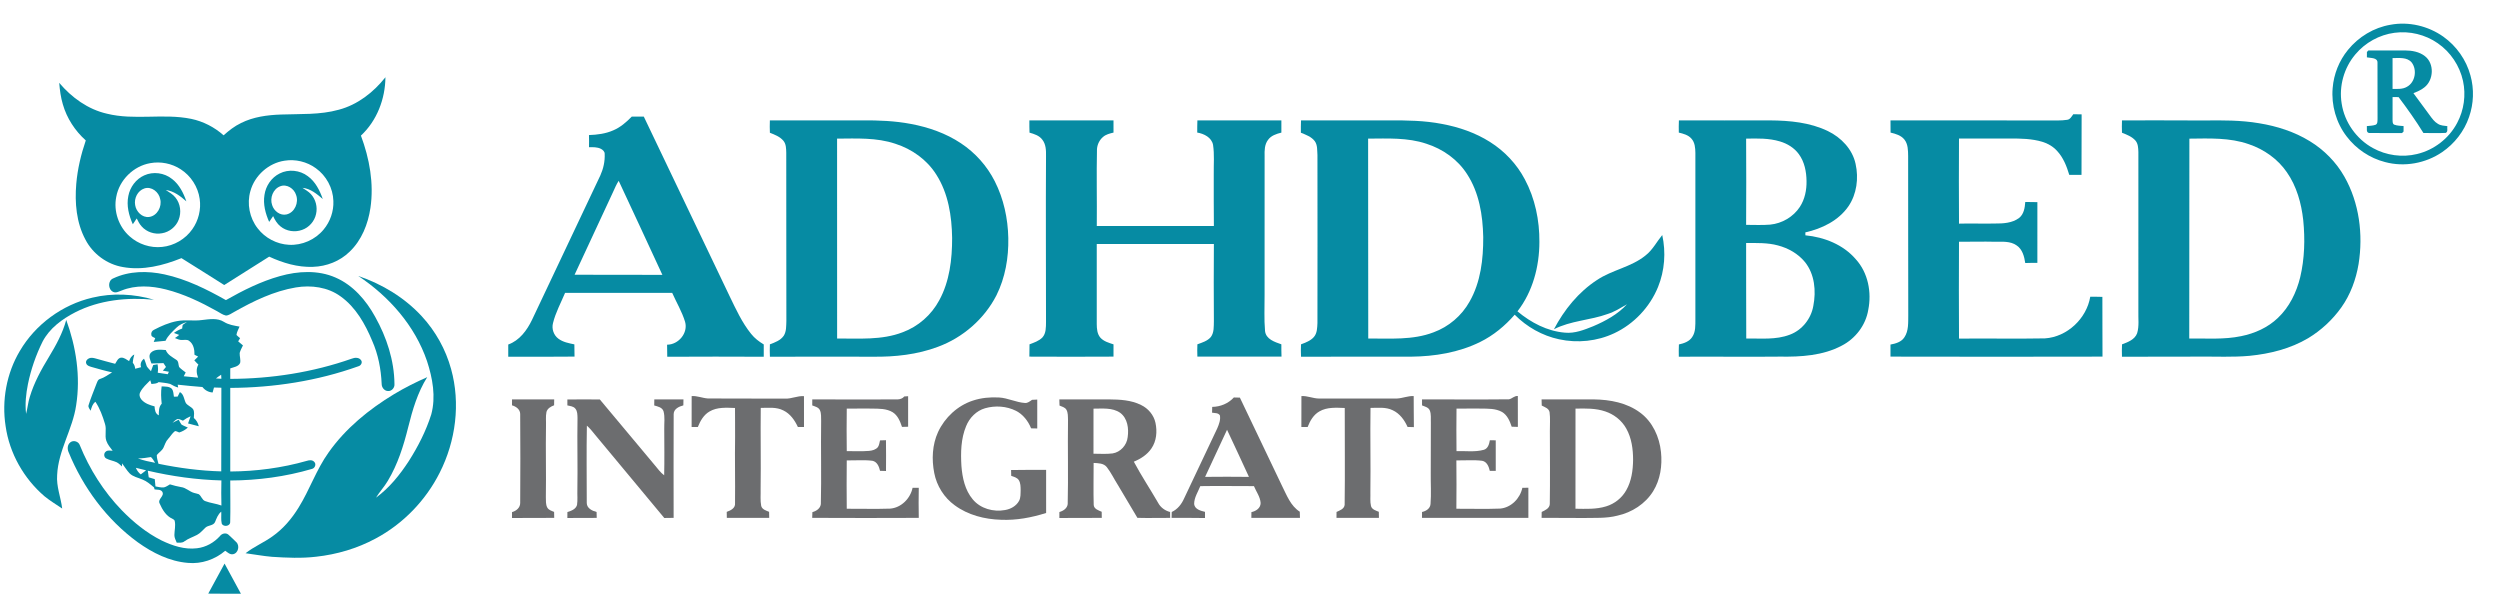 <?xml version="1.0" encoding="UTF-8" ?>
<!DOCTYPE svg PUBLIC "-//W3C//DTD SVG 1.1//EN" "http://www.w3.org/Graphics/SVG/1.1/DTD/svg11.dtd">
<svg width="2500pt" height="600pt" viewBox="0 0 2500 600" version="1.1" xmlns="http://www.w3.org/2000/svg">
<g id="#068ba3ff">
<path fill="#068ba3" opacity="1.00" d=" M 2390.53 24.75 C 2408.80 21.34 2428.25 25.98 2443.36 36.69 C 2456.44 45.99 2466.25 59.88 2470.44 75.40 C 2474.24 88.97 2473.73 103.66 2469.07 116.96 C 2464.22 131.21 2454.53 143.70 2442.10 152.15 C 2425.66 163.37 2404.29 167.28 2385.03 162.05 C 2369.83 158.16 2356.11 148.91 2346.64 136.42 C 2336.16 122.79 2331.17 105.18 2332.66 88.07 C 2333.75 74.21 2339.11 60.70 2347.93 49.94 C 2358.53 36.84 2373.87 27.53 2390.53 24.75 M 2394.55 32.78 C 2379.39 34.76 2365.12 42.66 2355.34 54.41 C 2344.00 67.79 2338.82 86.18 2341.66 103.50 C 2344.46 122.14 2356.41 139.07 2372.95 148.08 C 2386.21 155.43 2402.24 157.63 2416.98 154.04 C 2433.96 150.04 2448.98 138.45 2457.12 123.00 C 2463.99 110.24 2466.09 95.02 2463.00 80.86 C 2459.68 65.77 2450.51 52.01 2437.76 43.25 C 2425.33 34.54 2409.58 30.78 2394.55 32.78 Z" />
<path fill="#068ba3" opacity="1.00" d=" M 2368.38 50.45 C 2380.59 50.43 2392.80 50.43 2405.01 50.44 C 2411.95 50.48 2419.29 51.74 2424.89 56.13 C 2434.54 63.56 2433.78 80.07 2424.38 87.38 C 2421.16 90.05 2417.25 91.62 2413.42 93.17 C 2418.93 100.48 2424.31 107.88 2429.72 115.27 C 2432.06 118.49 2434.46 121.88 2438.00 123.90 C 2440.79 125.65 2444.17 125.73 2447.36 126.16 C 2446.90 128.40 2448.29 131.71 2445.71 132.90 C 2438.29 133.28 2430.84 133.02 2423.42 132.98 C 2415.77 120.61 2407.38 108.70 2398.59 97.12 C 2396.56 97.08 2394.54 97.06 2392.57 97.04 C 2392.57 104.70 2392.52 112.37 2392.56 120.03 C 2392.68 121.64 2392.42 123.98 2394.32 124.69 C 2397.26 125.81 2400.46 125.75 2403.58 126.08 C 2403.54 127.91 2403.53 129.74 2403.55 131.57 C 2403.16 131.94 2402.39 132.69 2402.00 133.06 C 2391.00 132.99 2379.98 133.20 2368.99 132.97 C 2365.85 132.37 2367.18 128.36 2366.84 126.10 C 2369.77 125.71 2372.86 125.81 2375.69 124.74 C 2377.76 123.67 2377.42 121.00 2377.55 119.06 C 2377.48 100.35 2377.59 81.64 2377.49 62.94 C 2377.82 57.34 2370.61 58.21 2366.89 57.35 C 2366.87 55.57 2366.88 53.78 2366.91 52.00 C 2367.28 51.61 2368.02 50.84 2368.38 50.45 M 2392.56 58.07 C 2392.56 68.36 2392.55 78.66 2392.56 88.95 C 2397.35 88.90 2402.55 89.39 2406.87 86.84 C 2415.29 82.37 2417.33 69.78 2411.64 62.43 C 2406.95 56.86 2398.99 58.20 2392.56 58.07 Z" />
<path fill="#068ba3" opacity="1.00" d=" M 385.43 77.25 C 385.26 98.87 376.92 120.76 360.92 135.60 C 369.49 158.52 374.03 183.44 370.45 207.84 C 368.07 224.01 361.67 240.19 349.68 251.66 C 340.00 261.18 326.53 266.43 313.02 266.84 C 297.80 267.45 282.87 262.97 269.18 256.64 C 254.19 266.11 239.21 275.59 224.21 285.03 C 209.96 276.07 195.77 267.02 181.47 258.14 C 163.06 265.56 142.81 270.67 122.93 267.06 C 107.06 264.40 92.82 253.89 85.44 239.62 C 76.34 222.66 74.67 202.79 76.26 183.90 C 77.52 169.08 80.99 154.50 85.78 140.44 C 75.01 130.80 66.81 118.22 62.83 104.29 C 60.74 97.31 59.81 90.06 59.21 82.82 C 71.58 97.50 87.99 109.40 106.93 113.69 C 134.58 120.55 163.38 113.17 191.17 118.86 C 203.19 121.37 214.46 127.15 223.61 135.32 C 228.89 130.54 234.59 126.13 241.03 123.03 C 253.37 116.84 267.32 115.01 280.96 114.53 C 300.25 113.79 319.95 115.00 338.75 109.74 C 357.53 104.79 373.53 92.31 385.43 77.25 M 284.47 160.71 C 268.52 163.10 254.63 175.52 250.39 191.07 C 246.72 203.73 249.56 218.04 257.70 228.40 C 265.09 238.06 276.85 244.21 288.99 244.80 C 302.08 245.53 315.31 239.66 323.62 229.54 C 330.22 221.64 333.81 211.28 333.38 200.99 C 333.03 188.12 326.28 175.67 315.82 168.20 C 306.90 161.71 295.37 158.91 284.47 160.71 M 150.16 163.17 C 133.40 166.08 119.27 180.12 116.25 196.85 C 113.36 211.15 118.70 226.74 129.65 236.36 C 138.35 244.20 150.42 248.19 162.08 246.93 C 174.05 245.76 185.35 239.13 192.27 229.30 C 198.49 220.60 201.25 209.47 199.68 198.88 C 198.03 186.89 190.88 175.80 180.70 169.27 C 171.79 163.44 160.62 161.23 150.16 163.17 Z" />
<path fill="#068ba3" opacity="1.00" d=" M 2073.29 114.23 C 2076.06 114.24 2078.83 114.28 2081.63 114.37 C 2081.51 134.53 2081.47 154.70 2081.51 174.87 C 2077.41 174.88 2073.34 174.87 2069.27 174.88 C 2066.70 166.28 2063.32 157.60 2057.11 150.94 C 2053.16 146.57 2047.94 143.47 2042.32 141.80 C 2031.84 138.63 2020.78 138.52 2009.94 138.50 C 1992.96 138.51 1975.98 138.50 1959.00 138.50 C 1958.88 166.89 1958.80 195.27 1959.01 223.65 C 1970.98 223.26 1982.96 223.85 1994.94 223.52 C 2003.18 223.59 2012.18 223.10 2019.05 217.99 C 2023.89 214.22 2024.87 207.70 2025.26 201.97 C 2029.29 202.04 2033.33 202.15 2037.38 202.14 C 2037.37 222.38 2037.38 242.63 2037.37 262.87 C 2033.32 262.86 2029.27 262.86 2025.24 263.02 C 2024.30 256.48 2022.41 249.25 2016.58 245.38 C 2010.29 240.94 2002.25 241.78 1994.99 241.75 C 1982.99 241.42 1970.99 241.86 1959.00 241.75 C 1958.84 274.03 1958.83 306.32 1959.01 338.61 C 1987.65 338.31 2016.31 338.92 2044.95 338.38 C 2067.21 336.95 2086.59 318.57 2090.26 296.74 C 2094.29 296.74 2098.33 296.73 2102.38 296.88 C 2102.28 316.80 2102.56 336.71 2102.50 356.62 C 2031.83 356.78 1961.16 356.79 1890.49 356.62 C 1890.49 352.60 1890.50 348.58 1890.48 344.56 C 1895.62 343.62 1901.30 342.03 1904.33 337.39 C 1908.80 330.86 1908.12 322.55 1908.26 315.03 C 1908.31 262.03 1908.03 209.04 1908.14 156.04 C 1908.05 150.45 1908.08 144.23 1904.45 139.60 C 1901.08 135.33 1895.61 133.79 1890.56 132.59 C 1890.47 128.52 1890.48 124.45 1890.50 120.38 C 1943.34 120.36 1996.19 120.35 2049.04 120.50 C 2055.03 120.38 2061.09 120.75 2067.05 119.83 C 2070.15 119.53 2071.61 116.45 2073.29 114.23 Z" />
<path fill="#068ba3" opacity="1.00" d=" M 613.32 130.32 C 620.47 127.31 626.38 122.11 631.74 116.62 C 635.76 116.63 639.78 116.62 643.81 116.62 C 672.42 176.47 701.01 236.33 729.61 296.17 C 735.92 309.19 741.98 322.56 751.14 333.89 C 754.59 338.22 759.02 341.62 763.75 344.44 C 763.74 348.54 763.75 352.64 763.75 356.75 C 731.58 356.60 699.42 356.57 667.25 356.76 C 667.28 352.74 667.16 348.71 667.09 344.69 C 678.49 344.70 688.33 332.97 685.07 321.77 C 681.99 311.65 676.47 302.51 672.20 292.87 C 636.49 292.88 600.78 292.88 565.08 292.87 C 560.89 302.86 555.60 312.48 553.01 323.07 C 551.48 328.72 553.64 335.19 558.37 338.67 C 562.99 342.17 568.84 343.19 574.37 344.37 C 574.35 348.45 574.39 352.52 574.53 356.60 C 552.44 356.90 530.34 356.68 508.25 356.75 C 508.25 352.67 508.25 348.59 508.25 344.52 C 519.51 340.49 526.98 330.31 531.98 319.92 C 554.82 271.75 577.53 223.51 600.38 175.34 C 603.38 168.65 605.02 161.27 604.68 153.93 C 604.80 151.60 602.87 149.89 601.00 148.88 C 597.31 146.96 593.02 147.19 589.00 147.18 C 589.14 143.14 589.04 139.10 588.98 135.06 C 597.26 134.78 605.67 133.71 613.32 130.32 M 613.01 192.11 C 600.20 219.65 587.39 247.20 574.59 274.75 C 603.86 274.65 633.12 274.92 662.38 274.87 C 647.78 243.54 633.45 212.08 618.69 180.81 C 616.39 184.36 614.76 188.27 613.01 192.11 Z" />
<path fill="#068ba3" opacity="1.00" d=" M 769.87 120.37 C 800.59 120.38 831.32 120.37 862.04 120.37 C 878.43 120.25 894.91 120.88 911.05 123.96 C 928.63 127.26 945.92 133.27 960.87 143.23 C 975.21 152.70 987.05 165.94 994.79 181.30 C 1003.67 198.81 1007.91 218.46 1008.30 238.03 C 1008.69 257.70 1005.25 277.72 996.40 295.41 C 984.25 319.05 962.81 337.66 937.90 346.82 C 917.24 354.61 894.95 356.97 873.00 356.72 C 838.64 356.73 804.27 356.52 769.91 356.75 C 769.78 352.61 769.68 348.47 769.89 344.34 C 774.98 342.42 780.58 340.40 783.78 335.70 C 786.50 331.31 786.16 325.91 786.37 320.96 C 786.45 264.95 786.15 208.96 786.26 152.96 C 786.14 148.76 786.21 144.04 783.32 140.66 C 779.85 136.61 774.71 134.66 769.89 132.76 C 769.72 128.63 769.70 124.50 769.87 120.37 M 837.08 138.63 C 837.18 205.26 837.10 271.89 837.12 338.51 C 859.00 338.38 881.72 340.33 902.58 332.29 C 918.18 326.57 931.40 314.96 939.23 300.32 C 949.61 281.37 952.16 259.30 952.13 238.01 C 951.81 216.13 948.33 193.38 936.32 174.63 C 926.99 159.76 911.92 149.02 895.29 143.74 C 876.55 137.43 856.54 138.53 837.08 138.63 Z" />
<path fill="#068ba3" opacity="1.00" d=" M 1029.37 120.37 C 1057.42 120.38 1085.46 120.37 1113.50 120.38 C 1113.50 124.45 1113.49 128.52 1113.51 132.59 C 1109.81 133.47 1105.91 134.38 1103.00 136.98 C 1099.48 139.97 1097.32 144.43 1096.98 149.01 C 1096.41 174.67 1097.05 200.34 1096.79 226.00 C 1135.82 226.00 1174.85 226.00 1213.88 226.00 C 1213.69 208.66 1213.76 191.31 1213.75 173.97 C 1213.61 164.26 1214.51 154.47 1213.05 144.83 C 1211.61 137.47 1204.00 133.68 1197.23 132.56 C 1197.24 128.50 1197.23 124.43 1197.39 120.37 C 1225.38 120.39 1253.38 120.36 1281.38 120.38 C 1281.37 124.46 1281.37 128.54 1281.38 132.62 C 1276.39 133.85 1271.03 135.56 1267.96 139.98 C 1264.52 144.57 1264.47 150.55 1264.61 156.02 C 1264.61 202.36 1264.68 248.70 1264.58 295.03 C 1264.65 307.02 1263.99 319.07 1265.04 331.02 C 1265.93 339.24 1274.74 341.99 1281.36 344.31 C 1281.36 348.41 1281.35 352.51 1281.51 356.61 C 1253.47 356.65 1225.42 356.60 1197.38 356.63 C 1197.21 352.52 1197.21 348.42 1197.39 344.31 C 1202.18 342.56 1207.50 341.02 1210.89 336.95 C 1214.22 332.37 1213.71 326.38 1213.88 321.03 C 1213.64 295.35 1213.76 269.68 1213.88 244.00 C 1174.83 244.00 1135.79 244.00 1096.75 244.00 C 1096.75 270.67 1096.74 297.34 1096.75 324.01 C 1096.80 328.69 1097.13 333.86 1100.32 337.59 C 1103.70 341.41 1108.83 342.81 1113.51 344.36 C 1113.49 348.45 1113.50 352.54 1113.50 356.62 C 1085.46 356.78 1057.42 356.78 1029.37 356.63 C 1029.35 352.53 1029.37 348.43 1029.51 344.34 C 1034.04 342.59 1038.92 341.02 1042.41 337.46 C 1046.16 333.28 1045.92 327.28 1046.01 322.04 C 1046.02 266.70 1045.68 211.36 1046.02 156.03 C 1046.12 150.44 1045.96 144.32 1042.35 139.71 C 1039.33 135.56 1034.22 133.98 1029.51 132.64 C 1029.35 128.55 1029.35 124.46 1029.37 120.37 Z" />
<path fill="#068ba3" opacity="1.00" d=" M 1301.02 120.37 C 1330.34 120.39 1359.67 120.37 1388.99 120.38 C 1406.69 120.30 1424.53 120.54 1441.97 123.93 C 1458.85 127.07 1475.44 132.72 1490.00 141.96 C 1504.56 151.12 1516.76 164.06 1524.80 179.29 C 1535.06 198.45 1539.57 220.36 1539.39 242.00 C 1539.37 266.57 1532.70 291.74 1517.46 311.35 C 1530.91 322.58 1547.23 331.22 1564.93 332.66 C 1574.82 333.63 1584.28 329.83 1593.27 326.21 C 1605.63 320.93 1617.80 314.30 1626.98 304.28 C 1620.77 307.86 1614.65 311.73 1607.78 313.94 C 1590.19 320.34 1570.75 320.60 1553.93 329.27 C 1564.15 309.79 1578.46 292.07 1597.02 279.99 C 1612.20 269.84 1631.29 267.11 1645.57 255.42 C 1652.63 249.97 1656.64 241.80 1662.25 235.05 C 1666.01 252.27 1664.70 270.65 1658.03 287.00 C 1649.83 307.11 1633.94 324.00 1614.26 333.23 C 1597.20 341.29 1577.45 343.30 1559.04 339.28 C 1542.25 335.70 1526.72 326.89 1514.69 314.70 C 1505.01 325.84 1493.41 335.46 1480.12 341.99 C 1458.76 352.55 1434.69 356.43 1411.04 356.67 C 1374.37 356.53 1337.69 356.73 1301.02 356.76 C 1300.83 352.62 1300.83 348.47 1301.02 344.34 C 1305.64 342.57 1310.59 340.81 1313.92 336.96 C 1317.21 333.14 1317.19 327.79 1317.44 323.03 C 1317.55 267.05 1317.49 211.05 1317.45 155.07 C 1317.08 150.40 1317.67 145.15 1314.76 141.14 C 1311.39 136.67 1305.87 134.76 1300.88 132.72 C 1300.85 128.60 1300.85 124.48 1301.02 120.37 M 1368.12 138.62 C 1368.03 205.25 1368.32 271.88 1368.25 338.51 C 1390.06 338.38 1412.72 340.32 1433.54 332.33 C 1448.72 326.78 1461.72 315.72 1469.59 301.59 C 1480.73 282.09 1483.35 259.10 1483.23 237.01 C 1482.79 215.21 1479.15 192.56 1466.99 174.00 C 1457.65 159.43 1442.76 148.95 1426.38 143.74 C 1407.63 137.42 1387.60 138.55 1368.12 138.62 Z" />
<path fill="#068ba3" opacity="1.00" d=" M 1678.90 120.37 C 1709.27 120.60 1739.64 120.31 1770.01 120.39 C 1789.70 120.55 1810.01 122.40 1827.96 131.11 C 1841.15 137.49 1852.45 149.22 1855.58 163.85 C 1858.80 178.21 1856.78 194.14 1848.35 206.42 C 1838.44 220.66 1821.91 228.70 1805.36 232.38 C 1805.35 233.36 1805.36 234.33 1805.39 235.32 C 1824.24 237.11 1843.25 244.60 1855.79 259.24 C 1868.10 272.74 1871.79 292.30 1868.25 309.89 C 1865.75 325.17 1855.41 338.67 1841.69 345.68 C 1822.84 355.68 1800.92 356.94 1780.00 356.62 C 1746.27 356.99 1712.54 356.47 1678.81 356.74 C 1678.69 352.64 1678.75 348.54 1678.91 344.45 C 1683.87 343.38 1689.19 341.57 1692.14 337.12 C 1695.81 331.85 1695.32 325.09 1695.38 318.98 C 1695.36 263.64 1695.38 208.29 1695.38 152.95 C 1695.31 147.98 1694.93 142.46 1691.40 138.59 C 1688.21 134.94 1683.32 133.68 1678.81 132.60 C 1678.69 128.52 1678.75 124.45 1678.90 120.37 M 1746.12 138.64 C 1746.28 167.38 1746.29 196.12 1746.12 224.86 C 1754.13 224.84 1762.16 225.30 1770.16 224.62 C 1782.02 223.48 1793.31 216.90 1799.86 206.90 C 1804.84 199.27 1806.72 189.99 1806.53 180.97 C 1806.41 171.61 1804.50 161.85 1798.86 154.16 C 1794.29 147.84 1787.31 143.60 1779.91 141.42 C 1768.98 138.11 1757.41 138.41 1746.12 138.64 M 1746.12 243.00 C 1746.03 274.84 1746.26 306.67 1746.25 338.50 C 1760.74 338.31 1775.84 340.04 1789.70 334.73 C 1802.01 330.25 1811.13 318.72 1813.32 305.89 C 1816.23 291.03 1814.73 274.15 1804.92 262.02 C 1798.09 253.66 1788.25 248.13 1777.90 245.42 C 1767.55 242.60 1756.73 243.04 1746.12 243.00 Z" />
<path fill="#068ba3" opacity="1.00" d=" M 2121.99 120.37 C 2149.33 120.43 2176.68 120.26 2204.03 120.48 C 2222.41 120.25 2240.94 120.14 2259.13 123.25 C 2276.91 126.14 2294.45 131.72 2309.85 141.21 C 2324.09 149.91 2336.19 162.16 2344.42 176.70 C 2359.33 202.94 2363.28 234.49 2358.58 264.05 C 2355.98 279.50 2350.45 294.62 2341.32 307.44 C 2332.52 319.79 2321.17 330.33 2308.19 338.17 C 2290.45 348.71 2269.98 353.80 2249.58 355.82 C 2232.76 357.34 2215.85 356.44 2199.00 356.62 C 2173.32 356.53 2147.65 356.82 2121.97 356.75 C 2121.82 352.62 2121.84 348.48 2122.02 344.35 C 2127.86 342.16 2134.81 339.62 2137.14 333.22 C 2139.33 326.02 2138.13 318.41 2138.37 311.02 C 2138.38 258.03 2138.37 205.03 2138.38 152.03 C 2138.24 148.09 2138.14 143.68 2135.42 140.54 C 2131.89 136.56 2126.78 134.65 2121.98 132.73 C 2121.82 128.61 2121.82 124.49 2121.99 120.37 M 2189.25 338.51 C 2206.56 338.31 2224.09 339.73 2241.18 336.15 C 2254.72 333.42 2267.90 327.56 2277.92 317.89 C 2289.38 307.09 2296.50 292.40 2300.20 277.25 C 2304.62 258.60 2305.13 239.20 2303.24 220.18 C 2301.37 203.26 2296.65 186.21 2286.78 172.13 C 2277.68 158.94 2263.95 149.28 2248.83 144.20 C 2229.78 137.48 2209.26 138.45 2189.38 138.65 C 2189.26 205.27 2189.22 271.89 2189.25 338.51 Z" />
<path fill="#068ba3" opacity="1.00" d=" M 279.63 173.49 C 288.52 168.92 299.89 170.13 307.81 176.17 C 315.41 181.66 319.71 190.39 322.78 199.01 C 316.87 194.00 310.51 188.57 302.45 187.83 C 305.35 189.81 308.52 191.49 310.91 194.12 C 315.77 199.37 317.67 207.09 316.05 214.04 C 314.53 221.26 309.05 227.50 302.07 229.90 C 294.90 232.54 286.40 231.28 280.49 226.39 C 277.09 223.75 274.91 219.94 273.12 216.10 C 271.81 218.05 270.49 219.98 269.16 221.91 C 265.44 213.50 262.95 204.17 264.47 194.94 C 265.76 185.94 271.40 177.53 279.63 173.49 M 280.27 186.26 C 273.02 188.94 269.65 197.97 272.12 205.05 C 273.90 211.00 280.19 215.93 286.57 214.43 C 294.76 212.51 298.96 202.50 296.07 194.93 C 294.14 188.57 286.81 183.71 280.27 186.26 Z" />
<path fill="#068ba3" opacity="1.00" d=" M 144.16 175.41 C 153.12 171.26 164.30 172.76 171.98 178.93 C 179.26 184.45 183.44 192.93 186.37 201.37 C 180.44 196.15 173.86 191.02 165.77 189.99 C 169.18 192.24 172.88 194.27 175.45 197.54 C 180.46 203.67 181.57 212.53 178.62 219.83 C 175.91 226.80 169.36 232.08 161.96 233.26 C 154.61 234.66 146.59 232.04 141.64 226.39 C 139.51 224.07 138.10 221.23 136.72 218.44 C 135.44 220.39 134.14 222.33 132.82 224.26 C 128.88 215.46 126.34 205.58 128.34 195.96 C 130.00 187.15 135.92 179.10 144.16 175.41 M 144.35 188.46 C 137.66 190.65 133.91 198.34 135.15 205.07 C 136.15 211.63 142.14 217.86 149.13 216.96 C 157.20 215.92 162.19 206.60 160.19 199.05 C 158.94 192.09 151.50 186.03 144.35 188.46 Z" />
<path fill="#068ba3" opacity="1.00" d=" M 113.31 278.35 C 129.17 270.85 147.53 270.74 164.42 274.38 C 186.28 279.15 206.55 289.15 225.91 300.11 C 243.07 290.36 260.89 281.41 279.97 276.09 C 297.99 271.02 318.01 269.87 335.49 277.53 C 353.04 285.10 366.10 300.29 375.14 316.75 C 386.63 337.27 394.25 360.38 394.46 384.05 C 394.81 387.64 391.74 391.33 388.01 391.03 C 384.31 390.98 381.62 387.38 381.66 383.86 C 381.03 369.14 378.20 354.40 372.21 340.89 C 365.17 324.02 355.76 307.20 340.57 296.38 C 327.84 287.07 311.14 284.89 295.87 287.43 C 273.77 291.14 253.35 301.09 234.01 312.04 C 231.43 313.39 228.97 315.42 225.95 315.55 C 222.62 314.88 219.89 312.69 216.95 311.13 C 200.78 302.10 183.88 293.99 165.85 289.43 C 151.44 285.77 135.66 284.81 121.64 290.51 C 118.96 291.43 116.01 293.29 113.16 291.88 C 107.89 289.44 107.65 280.51 113.31 278.35 Z" />
<path fill="#068ba3" opacity="1.00" d=" M 358.26 275.98 C 382.20 284.10 404.57 297.63 421.77 316.26 C 435.55 331.18 445.71 349.43 451.09 369.02 C 460.66 403.41 455.77 441.08 439.68 472.74 C 425.70 500.52 403.06 523.89 375.61 538.54 C 357.24 548.45 336.87 554.45 316.15 556.72 C 301.49 558.45 286.69 557.76 272.00 556.82 C 263.13 556.07 254.38 554.38 245.57 553.24 C 253.91 546.65 263.86 542.57 272.47 536.36 C 283.17 528.84 291.77 518.68 298.59 507.59 C 309.62 489.81 316.34 469.63 328.54 452.53 C 345.56 428.39 368.90 409.36 394.03 394.17 C 404.69 387.75 415.85 382.16 427.23 377.14 C 417.61 392.39 412.52 409.87 408.19 427.22 C 403.58 445.80 397.75 464.34 387.82 480.84 C 384.36 486.78 379.56 491.80 375.98 497.68 C 389.35 487.89 399.90 474.79 408.87 460.98 C 418.12 446.43 426.03 430.93 431.25 414.47 C 436.05 396.80 432.58 378.11 427.00 361.05 C 414.95 325.73 389.07 296.41 358.26 275.98 Z" />
<path fill="#068ba3" opacity="1.00" d=" M 92.40 297.64 C 112.64 292.81 134.10 293.83 154.00 299.74 C 127.35 297.14 99.48 299.95 75.36 312.24 C 62.23 318.98 49.54 328.26 42.57 341.62 C 35.93 355.04 30.98 369.30 27.97 383.97 C 26.00 393.78 24.89 403.88 26.09 413.87 C 27.56 408.22 28.05 402.36 29.83 396.79 C 34.08 382.62 41.25 369.57 48.91 356.99 C 55.98 345.31 62.65 333.20 66.24 319.94 C 76.15 347.02 80.66 376.50 76.17 405.15 C 72.71 429.18 58.26 450.41 57.15 474.92 C 56.22 486.43 60.81 497.29 62.20 508.54 C 56.27 504.55 50.12 500.84 44.56 496.32 C 23.79 478.56 9.44 453.24 5.61 426.11 C 1.62 400.43 6.52 373.34 19.83 350.97 C 35.46 324.33 62.34 304.65 92.40 297.64 Z" />
<path fill="#068ba3" opacity="1.00" d=" M 202.03 320.02 C 209.31 319.22 217.42 317.71 224.00 321.91 C 228.67 324.86 234.22 325.60 239.54 326.60 C 238.42 329.34 236.80 331.97 236.47 334.96 C 237.56 336.15 238.86 337.13 240.10 338.16 C 239.46 339.22 238.81 340.29 238.18 341.36 C 239.75 342.72 241.35 344.07 242.95 345.41 C 241.78 347.90 240.35 350.30 239.68 352.98 C 239.50 356.31 240.86 359.65 240.12 362.96 C 238.39 366.72 233.71 367.11 230.26 368.39 C 230.25 371.89 230.25 375.38 230.25 378.88 C 271.46 378.76 312.77 372.35 351.70 358.68 C 354.73 357.46 358.87 357.18 361.01 360.13 C 362.86 362.44 360.90 365.71 358.30 366.30 C 317.31 380.97 273.71 387.68 230.25 387.90 C 230.26 415.77 230.24 443.63 230.26 471.50 C 256.09 471.33 281.94 467.95 306.80 460.86 C 309.21 460.09 312.24 459.70 314.14 461.77 C 316.60 464.02 314.99 468.26 311.91 468.93 C 285.44 476.72 257.82 480.38 230.25 480.50 C 230.18 494.34 230.59 508.18 230.19 522.01 C 230.33 526.34 223.29 527.30 221.74 523.55 C 220.83 519.65 221.47 515.59 221.26 511.64 C 217.92 514.28 216.61 518.33 215.01 522.09 C 213.31 525.81 208.29 525.06 205.52 527.55 C 202.73 530.04 200.41 533.15 197.02 534.90 C 192.81 537.10 188.21 538.54 184.35 541.38 C 182.19 543.14 179.30 542.61 176.73 542.68 C 175.78 540.20 174.32 537.77 174.39 535.04 C 174.48 530.38 175.74 525.69 174.73 521.06 C 174.59 519.79 173.22 519.31 172.32 518.71 C 166.03 515.95 162.33 509.58 159.67 503.55 C 157.23 499.07 164.92 496.12 162.27 491.75 C 160.65 489.21 157.14 489.89 154.58 489.41 C 154.44 488.91 154.15 487.90 154.01 487.40 C 150.41 484.42 146.85 481.20 142.42 479.51 C 138.08 477.64 133.08 476.78 129.60 473.36 C 126.71 470.33 124.61 466.66 122.09 463.34 C 122.06 464.12 122.00 465.68 121.97 466.46 C 120.30 465.01 118.76 463.33 116.77 462.31 C 113.42 460.75 109.67 460.28 106.39 458.55 C 103.80 457.37 103.49 453.41 105.69 451.70 C 107.57 449.87 110.34 450.71 112.65 450.76 C 110.25 447.63 107.61 444.54 106.32 440.77 C 104.50 435.31 106.79 429.43 105.00 423.97 C 102.70 416.24 99.91 408.53 95.42 401.78 C 92.47 403.91 91.61 407.45 90.61 410.74 C 89.72 408.98 87.84 407.23 88.60 405.09 C 90.75 398.01 93.72 391.21 96.28 384.28 C 97.18 382.28 97.67 379.51 100.16 378.92 C 104.55 377.53 108.21 374.71 112.11 372.37 C 105.07 370.85 98.14 368.86 91.22 366.88 C 89.36 366.27 87.09 365.68 86.31 363.66 C 85.24 361.42 87.10 358.99 89.19 358.26 C 91.42 357.31 93.84 358.02 96.06 358.60 C 102.41 360.40 108.76 362.17 115.15 363.80 C 116.70 361.50 117.83 358.12 120.96 357.65 C 124.07 357.38 126.58 359.62 129.09 361.11 C 130.02 358.34 131.55 355.79 134.31 354.53 C 133.55 357.23 132.92 359.98 132.79 362.79 C 134.27 364.47 134.99 366.55 135.19 368.77 C 137.15 368.21 139.12 367.65 141.10 367.19 C 139.89 363.86 141.33 360.74 144.00 358.71 C 145.25 361.11 145.83 363.76 146.77 366.28 C 147.92 368.11 149.53 369.59 150.97 371.19 C 151.75 369.16 152.49 367.11 153.20 365.05 C 154.65 364.78 156.11 364.52 157.56 364.27 C 158.13 367.06 158.18 369.91 157.74 372.73 C 161.08 373.22 164.43 373.74 167.77 374.23 C 168.14 373.40 168.51 372.58 168.89 371.76 C 166.88 371.38 164.87 371.01 162.86 370.65 C 163.92 369.42 164.96 368.19 165.99 366.95 C 165.16 365.66 164.32 364.38 163.48 363.11 C 159.47 363.21 155.46 363.31 151.45 363.49 C 150.35 360.14 148.02 355.89 150.82 352.75 C 154.71 348.78 160.78 349.73 165.79 350.04 C 167.59 354.84 172.23 357.01 176.17 359.72 C 178.81 361.20 178.19 364.51 179.10 366.97 C 180.99 369.14 183.49 370.65 185.70 372.48 C 185.04 373.74 184.39 375.00 183.74 376.26 C 188.52 376.77 193.31 377.18 198.09 377.65 C 196.45 373.42 195.96 368.64 198.39 364.59 C 196.97 363.23 195.60 361.84 194.32 360.36 C 195.58 359.09 196.85 357.82 198.13 356.57 C 196.91 355.96 195.69 355.35 194.48 354.74 C 194.56 349.72 193.58 344.01 189.19 340.91 C 187.13 339.22 184.36 340.08 181.95 339.98 C 179.43 340.18 177.18 338.88 174.91 338.04 C 176.36 337.04 177.89 336.12 179.21 334.94 C 177.47 334.21 175.69 333.60 173.92 332.95 C 176.43 331.05 179.23 329.61 182.18 328.53 C 182.33 327.32 182.40 326.09 182.71 324.90 C 184.03 323.81 185.52 322.95 186.95 322.00 C 183.14 323.11 179.41 324.75 176.56 327.57 C 172.47 331.59 168.00 335.49 165.54 340.79 C 161.61 341.27 157.66 341.64 153.71 341.95 C 154.21 340.70 154.72 339.46 155.23 338.22 C 153.88 337.21 151.46 336.94 151.33 334.92 C 150.86 332.84 151.99 330.69 153.92 329.83 C 161.25 326.01 168.93 322.60 177.10 321.10 C 185.33 319.48 193.76 321.24 202.03 320.02 M 215.95 378.46 C 217.76 378.57 219.57 378.66 221.38 378.76 C 221.30 377.41 221.23 376.07 221.16 374.73 C 219.35 375.86 217.61 377.10 215.95 378.46 M 140.20 392.27 C 138.89 394.67 139.72 397.65 141.46 399.59 C 144.79 403.44 149.80 405.12 154.57 406.38 C 154.76 409.85 155.27 413.71 158.80 415.34 C 158.86 411.22 158.70 406.91 161.71 403.71 C 161.06 397.95 160.78 392.16 161.64 386.39 C 165.13 386.66 169.34 386.19 171.99 388.97 C 173.53 391.21 173.44 394.09 173.91 396.67 C 175.15 396.65 176.39 396.63 177.63 396.61 C 178.35 395.08 179.06 393.54 179.89 392.07 C 183.92 394.20 183.95 399.44 185.88 403.08 C 187.74 405.64 191.04 406.63 193.02 409.09 C 194.72 411.73 193.88 415.02 193.83 417.96 C 196.38 420.11 198.03 423.02 198.80 426.26 C 195.19 425.40 191.61 424.41 188.04 423.45 C 188.94 421.06 189.83 418.66 190.63 416.24 C 187.90 417.40 185.33 418.91 182.94 420.68 C 181.33 420.02 179.75 419.22 178.02 418.93 C 175.72 419.41 174.19 421.36 172.49 422.81 C 174.57 421.76 176.62 420.66 178.72 419.66 C 179.60 421.29 180.32 423.04 181.46 424.52 C 183.43 425.81 185.71 426.55 187.84 427.55 C 185.38 429.84 182.42 431.48 179.21 432.49 C 177.84 431.96 176.52 431.14 175.02 431.07 C 172.16 433.21 170.44 436.45 168.03 439.03 C 165.73 441.42 164.87 444.68 163.49 447.61 C 162.04 450.72 158.87 452.43 156.80 455.05 C 156.69 458.04 157.80 460.89 158.47 463.77 C 179.13 468.04 200.14 470.82 221.25 471.38 C 221.17 443.50 221.46 415.62 221.37 387.73 C 218.91 387.65 216.45 387.58 213.99 387.50 C 213.54 389.16 213.08 390.82 212.62 392.49 C 208.54 392.25 204.90 390.24 202.43 387.01 C 194.18 386.29 185.92 385.67 177.70 384.68 C 177.82 385.39 178.05 386.82 178.17 387.53 C 175.29 386.87 172.79 385.33 170.22 383.95 C 166.44 382.89 162.47 382.67 158.59 382.11 C 156.63 383.89 153.86 383.60 151.43 384.01 C 151.04 382.75 150.65 381.49 150.27 380.23 C 146.66 384.01 142.53 387.50 140.20 392.27 M 138.00 458.43 C 143.51 460.55 149.33 461.67 155.11 462.81 C 153.81 460.83 152.72 458.65 150.94 457.05 C 146.65 457.76 142.36 458.45 138.00 458.43 M 135.85 467.80 C 136.96 470.35 138.48 472.74 140.77 474.39 C 142.57 473.05 144.34 471.69 146.10 470.32 C 142.71 469.40 139.29 468.55 135.85 467.80 M 147.80 470.71 C 148.10 472.91 148.41 475.11 148.73 477.32 C 150.74 477.93 152.75 478.54 154.76 479.14 C 154.99 481.57 155.23 483.99 155.46 486.42 C 158.26 486.87 161.07 487.72 163.93 487.40 C 166.14 486.86 168.01 485.50 169.94 484.36 C 173.60 485.45 177.29 486.46 181.06 487.09 C 185.96 487.62 189.42 491.66 194.06 492.92 C 195.61 493.37 197.21 493.63 198.74 494.19 C 201.35 495.95 201.96 499.80 205.03 501.04 C 210.32 503.11 216.09 503.53 221.42 505.53 C 221.16 497.16 221.24 488.79 221.40 480.43 C 196.61 479.78 171.94 476.32 147.80 470.71 Z" />
<path fill="#068ba3" opacity="1.00" d=" M 70.34 442.34 C 73.39 439.82 78.54 441.44 79.79 445.14 C 89.55 469.20 103.66 491.57 121.75 510.23 C 133.40 522.22 146.57 532.95 161.57 540.46 C 172.49 545.73 184.65 549.79 196.93 548.26 C 205.82 547.27 214.06 542.66 219.99 536.02 C 221.88 533.48 225.78 532.46 228.35 534.60 C 231.03 536.92 233.50 539.49 236.08 541.93 C 240.06 545.38 238.38 553.31 232.98 554.21 C 229.90 554.80 227.55 552.32 225.22 550.77 C 215.04 559.52 201.36 564.19 187.95 562.89 C 169.55 561.42 152.54 552.86 137.74 542.25 C 106.70 519.62 83.06 487.59 68.59 452.14 C 67.15 448.93 67.36 444.60 70.34 442.34 Z" />
<path fill="#068ba3" opacity="1.00" d=" M 208.24 593.62 C 213.69 583.62 219.07 573.57 224.56 563.58 C 230.01 573.64 235.46 583.69 240.92 593.74 C 230.02 593.81 219.13 593.69 208.24 593.62 Z" />
</g>
<g id="#6c6d6fff">
<path fill="#6c6d6f" opacity="1.00" d=" M 691.66 396.06 C 697.24 395.73 702.43 398.11 707.93 398.47 C 733.63 398.72 759.33 398.41 785.03 398.62 C 791.51 398.94 797.48 395.64 803.98 396.17 C 804.03 406.44 803.98 416.72 804.00 427.00 C 801.95 427.00 799.91 426.99 797.88 427.00 C 794.77 420.28 790.26 413.75 783.41 410.46 C 776.43 406.83 768.31 407.86 760.75 407.91 C 760.42 434.95 761.01 461.98 760.62 489.02 C 760.81 494.64 760.11 500.35 761.20 505.90 C 762.10 509.52 766.09 510.56 769.10 511.83 C 769.11 513.84 769.15 515.86 769.21 517.88 C 755.08 517.86 740.95 517.88 726.82 517.87 C 726.77 515.86 726.74 513.86 726.73 511.86 C 730.71 510.46 735.59 508.12 735.03 503.05 C 735.29 481.03 734.74 459.00 735.09 436.98 C 735.26 427.31 734.90 417.65 735.00 407.98 C 726.47 407.71 717.20 406.92 709.55 411.47 C 703.69 414.80 700.27 420.94 697.84 427.00 C 695.76 427.00 693.69 426.99 691.62 427.00 C 691.64 416.69 691.58 406.37 691.66 396.06 Z" />
<path fill="#6c6d6f" opacity="1.00" d=" M 904.30 396.45 C 905.57 396.37 906.84 396.29 908.12 396.21 C 908.13 406.38 908.12 416.55 908.13 426.73 C 906.07 426.79 904.03 426.84 902.00 426.90 C 900.15 421.39 897.81 415.46 892.67 412.23 C 886.50 408.48 878.97 408.68 872.01 408.60 C 863.59 408.36 855.17 408.72 846.76 408.62 C 846.58 422.78 846.58 436.95 846.76 451.11 C 854.21 451.13 861.68 451.49 869.12 450.89 C 872.31 450.57 875.81 449.69 877.92 447.07 C 879.23 445.09 879.46 442.65 880.02 440.39 C 881.99 440.31 883.98 440.25 885.97 440.20 C 886.22 450.47 885.99 460.73 886.00 471.00 C 884.01 470.93 882.02 470.87 880.04 470.83 C 879.11 466.61 877.08 461.64 872.32 460.76 C 863.84 459.71 855.27 460.55 846.75 460.38 C 846.58 476.50 846.60 492.62 846.75 508.75 C 861.19 508.66 875.64 509.12 890.08 508.63 C 901.20 507.81 910.36 498.51 912.58 487.82 C 914.63 487.79 916.70 487.80 918.77 487.82 C 918.58 497.83 918.57 507.85 918.77 517.87 C 883.25 518.03 847.72 518.05 812.20 517.86 C 812.25 515.94 812.31 514.02 812.40 512.12 C 816.32 511.09 820.34 508.44 820.85 504.08 C 821.52 476.41 820.73 448.71 821.14 421.03 C 820.98 417.41 821.47 413.52 819.91 410.15 C 818.48 407.20 815.02 406.50 812.25 405.43 C 812.24 403.42 812.25 401.41 812.27 399.40 C 838.16 399.28 864.05 399.69 889.94 399.38 C 894.82 399.10 900.71 400.75 904.30 396.45 Z" />
<path fill="#6c6d6f" opacity="1.00" d=" M 1301.42 396.08 C 1307.41 395.69 1312.97 398.49 1318.92 398.53 C 1344.94 398.47 1370.95 398.49 1396.96 398.52 C 1402.62 398.25 1407.96 395.81 1413.69 396.05 C 1413.79 406.40 1413.71 416.76 1413.89 427.12 C 1411.76 427.04 1409.65 426.99 1407.55 426.95 C 1404.51 420.03 1399.71 413.47 1392.69 410.24 C 1385.81 406.84 1377.91 407.89 1370.51 407.91 C 1370.08 435.95 1370.77 464.01 1370.38 492.05 C 1370.58 496.71 1369.89 501.49 1371.00 506.07 C 1371.97 509.58 1375.87 510.55 1378.82 511.80 C 1378.85 513.83 1378.86 515.86 1378.93 517.90 C 1364.78 517.84 1350.63 517.89 1336.49 517.88 C 1336.48 515.89 1336.49 513.92 1336.53 511.95 C 1339.72 510.45 1344.22 508.99 1344.65 504.87 C 1345.10 472.58 1344.67 440.28 1344.75 407.98 C 1336.26 407.71 1327.06 406.93 1319.42 411.40 C 1313.52 414.72 1310.00 420.86 1307.64 427.00 C 1305.53 426.99 1303.45 426.99 1301.37 427.00 C 1301.40 416.69 1301.32 406.39 1301.42 396.08 Z" />
<path fill="#6c6d6f" opacity="1.00" d=" M 1509.00 399.30 C 1512.14 398.73 1514.32 395.64 1517.83 396.03 C 1517.92 406.32 1517.85 416.61 1517.87 426.89 C 1515.79 426.81 1513.73 426.75 1511.69 426.70 C 1509.81 421.10 1507.33 415.06 1501.97 411.94 C 1495.62 408.39 1488.07 408.68 1481.03 408.59 C 1472.85 408.35 1464.68 408.74 1456.51 408.62 C 1456.32 422.79 1456.38 436.96 1456.50 451.13 C 1465.62 450.82 1474.99 452.29 1483.91 449.78 C 1488.01 448.54 1489.22 443.96 1489.86 440.23 C 1491.80 440.25 1493.76 440.28 1495.74 440.33 C 1495.76 450.51 1495.74 460.69 1495.75 470.87 C 1493.75 470.87 1491.76 470.87 1489.80 470.87 C 1488.86 466.71 1486.93 461.66 1482.17 460.79 C 1473.62 459.69 1464.96 460.55 1456.37 460.38 C 1456.53 476.50 1456.54 492.63 1456.37 508.75 C 1470.96 508.66 1485.56 509.17 1500.15 508.59 C 1511.15 507.65 1520.10 498.40 1522.35 487.83 C 1524.34 487.78 1526.34 487.74 1528.37 487.72 C 1528.38 497.77 1528.37 507.82 1528.38 517.87 C 1492.91 517.87 1457.45 517.87 1421.99 517.87 C 1421.98 515.90 1421.99 513.94 1422.03 511.98 C 1426.11 511.10 1430.26 508.51 1430.54 503.92 C 1431.34 493.65 1430.62 483.32 1430.75 473.03 C 1430.72 456.35 1430.76 439.68 1430.86 423.01 C 1430.63 418.77 1431.42 414.26 1429.71 410.25 C 1428.33 407.25 1424.79 406.55 1422.04 405.41 C 1422.00 403.41 1422.00 401.40 1422.02 399.40 C 1451.01 399.32 1480.01 399.64 1509.00 399.30 Z" />
<path fill="#6c6d6f" opacity="1.00" d=" M 972.84 400.61 C 981.22 397.81 990.16 397.00 998.96 397.48 C 1007.91 397.97 1016.09 402.42 1025.04 402.98 C 1027.76 403.17 1029.92 401.25 1032.03 399.83 C 1033.76 399.73 1035.49 399.64 1037.25 399.57 C 1037.25 409.20 1037.24 418.84 1037.25 428.47 C 1035.19 428.41 1033.15 428.36 1031.11 428.34 C 1028.17 421.09 1023.11 414.49 1016.06 410.85 C 1006.58 406.08 995.28 405.35 985.13 408.23 C 976.40 410.72 969.46 417.79 966.13 426.10 C 960.88 438.69 960.62 452.64 961.43 466.06 C 962.36 477.79 964.95 490.11 972.73 499.34 C 980.37 508.63 993.42 512.19 1005.01 510.04 C 1010.63 509.12 1016.19 506.06 1019.01 500.96 C 1020.83 497.64 1020.50 493.72 1020.64 490.08 C 1020.59 486.72 1020.62 483.09 1018.80 480.14 C 1017.13 477.54 1013.94 476.83 1011.22 475.87 C 1011.16 473.92 1011.11 471.97 1011.08 470.03 C 1022.76 469.84 1034.44 469.86 1046.12 469.88 C 1046.13 484.24 1046.12 498.60 1046.13 512.97 C 1031.56 517.58 1016.28 520.47 1000.95 519.77 C 984.62 519.30 967.95 515.07 954.67 505.25 C 944.10 497.63 936.74 485.86 934.26 473.10 C 931.57 459.45 932.21 444.78 938.07 432.00 C 944.84 417.48 957.54 405.61 972.84 400.61 Z" />
<path fill="#6c6d6f" opacity="1.00" d=" M 1212.21 406.89 C 1220.33 406.78 1228.34 403.53 1233.84 397.47 C 1235.83 397.50 1237.85 397.55 1239.88 397.62 C 1253.94 427.08 1268.02 456.53 1282.09 485.99 C 1286.76 495.26 1290.60 505.88 1299.79 511.71 C 1299.84 513.77 1299.88 515.83 1299.97 517.90 C 1283.77 517.84 1267.56 517.90 1251.36 517.87 C 1251.36 515.94 1251.38 514.02 1251.42 512.11 C 1255.94 511.20 1260.62 508.11 1260.63 503.01 C 1260.24 496.85 1256.23 491.69 1253.95 486.12 C 1236.06 486.15 1218.18 485.82 1200.30 486.13 C 1197.96 491.97 1194.14 497.54 1194.14 504.05 C 1194.76 509.31 1200.69 510.81 1205.00 511.85 C 1204.99 513.90 1204.99 515.95 1205.00 518.02 C 1193.86 517.82 1182.72 517.88 1171.59 517.87 C 1171.61 515.90 1171.65 513.95 1171.73 511.99 C 1177.57 509.32 1181.66 504.07 1184.17 498.29 C 1195.19 474.96 1206.19 451.61 1217.28 428.31 C 1219.01 424.26 1220.76 419.76 1219.87 415.31 C 1218.21 412.69 1214.68 413.19 1212.06 412.68 C 1212.09 410.75 1212.15 408.82 1212.21 406.89 M 1205.11 476.87 C 1219.72 476.73 1234.33 476.68 1248.94 476.88 C 1241.63 461.18 1234.49 445.40 1227.04 429.78 C 1219.67 445.45 1212.43 461.18 1205.11 476.87 Z" />
<path fill="#6c6d6f" opacity="1.00" d=" M 512.01 399.37 C 526.07 399.39 540.14 399.37 554.20 399.38 C 554.15 401.34 554.12 403.31 554.10 405.28 C 550.87 406.51 547.42 408.42 546.45 412.02 C 545.53 416.60 546.17 421.33 546.00 425.98 C 545.57 449.66 546.26 473.33 545.86 497.01 C 546.02 500.55 545.53 504.42 547.33 507.64 C 548.73 510.11 551.66 510.85 554.10 511.90 C 554.12 513.89 554.16 515.88 554.22 517.88 C 540.14 517.78 526.07 518.09 511.99 518.00 C 511.99 516.03 512.00 514.06 512.02 512.10 C 516.24 510.98 520.25 507.66 520.20 502.96 C 520.37 473.28 520.45 443.60 520.19 413.93 C 520.14 409.36 516.00 406.44 512.00 405.33 C 511.99 403.34 512.00 401.35 512.01 399.37 Z" />
<path fill="#6c6d6f" opacity="1.00" d=" M 567.37 399.50 C 578.20 399.40 589.02 399.30 599.85 399.49 C 618.18 421.39 636.49 443.30 654.80 465.21 C 657.78 468.70 660.41 472.56 664.17 475.30 C 664.52 459.87 664.31 444.45 664.25 429.02 C 664.12 423.13 665.09 417.07 663.54 411.31 C 662.26 407.32 657.73 406.47 654.23 405.47 C 654.24 403.44 654.27 401.41 654.31 399.39 C 664.03 399.35 673.74 399.39 683.46 399.37 C 683.40 401.36 683.37 403.37 683.35 405.37 C 679.09 406.47 673.79 408.87 673.67 413.99 C 673.44 448.61 673.66 483.23 673.63 517.86 C 670.51 517.86 667.40 517.89 664.29 517.99 C 641.11 490.08 617.91 462.20 594.70 434.31 C 592.28 431.26 589.82 428.22 586.88 425.66 C 586.40 451.44 586.75 477.24 586.76 503.03 C 586.83 508.28 592.21 510.85 596.59 512.00 C 596.61 513.96 596.66 515.92 596.72 517.89 C 586.93 517.76 577.14 518.11 567.36 517.99 C 567.37 515.99 567.38 514.00 567.41 512.01 C 571.25 510.90 575.80 509.22 577.03 504.96 C 577.79 500.02 577.20 495.00 577.37 490.03 C 577.80 466.01 577.08 441.98 577.51 417.96 C 577.40 414.80 577.52 411.24 575.37 408.67 C 573.46 406.22 570.14 406.10 567.37 405.41 C 567.37 403.43 567.37 401.47 567.37 399.50 Z" />
<path fill="#6c6d6f" opacity="1.00" d=" M 1059.33 399.38 C 1075.90 399.38 1092.48 399.35 1109.05 399.39 C 1119.87 399.50 1131.14 400.03 1141.00 404.97 C 1148.18 408.36 1153.82 415.04 1155.48 422.87 C 1157.32 431.46 1156.53 441.06 1151.43 448.44 C 1147.23 454.68 1140.68 458.86 1133.83 461.68 C 1141.31 475.75 1150.17 489.06 1158.14 502.85 C 1160.59 507.50 1165.06 510.69 1170.10 511.99 C 1170.11 513.95 1170.12 515.91 1170.18 517.88 C 1159.25 517.86 1148.33 518.14 1137.41 517.85 C 1130.97 506.88 1124.41 495.97 1117.91 485.03 C 1114.15 479.13 1111.14 472.73 1106.86 467.19 C 1103.73 463.12 1098.23 463.22 1093.62 462.93 C 1093.66 476.96 1093.29 490.99 1093.71 505.01 C 1094.04 509.09 1098.56 510.36 1101.69 511.77 C 1101.71 513.79 1101.74 515.83 1101.78 517.87 C 1087.64 517.79 1073.50 518.09 1059.37 517.99 C 1059.36 516.00 1059.37 514.00 1059.39 512.02 C 1063.24 510.95 1067.23 508.37 1067.70 504.07 C 1068.39 476.06 1067.60 448.03 1068.01 420.01 C 1067.85 416.50 1068.17 412.69 1066.31 409.56 C 1064.81 407.22 1061.89 406.62 1059.52 405.56 C 1059.44 403.50 1059.38 401.44 1059.33 399.38 M 1093.50 408.65 C 1093.49 423.67 1093.53 438.70 1093.48 453.72 C 1099.84 453.69 1106.24 454.25 1112.58 453.42 C 1120.52 452.20 1126.87 445.07 1127.68 437.15 C 1128.93 428.59 1127.60 418.25 1120.14 412.78 C 1112.36 407.43 1102.42 408.67 1093.50 408.65 Z" />
<path fill="#6c6d6f" opacity="1.00" d=" M 1541.57 399.39 C 1559.00 399.38 1576.43 399.35 1593.87 399.40 C 1610.06 399.62 1627.03 402.76 1640.24 412.71 C 1652.62 421.86 1659.45 436.95 1660.98 452.01 C 1662.40 465.43 1660.37 479.60 1653.16 491.21 C 1645.32 503.90 1631.86 512.48 1617.41 515.65 C 1606.18 518.57 1594.52 517.72 1583.05 518.00 C 1569.23 518.01 1555.42 517.79 1541.60 517.87 C 1541.60 515.89 1541.63 513.91 1541.68 511.95 C 1545.04 510.31 1549.54 508.43 1549.79 504.09 C 1550.15 479.73 1549.92 455.36 1549.87 431.00 C 1549.76 424.72 1550.42 418.40 1549.57 412.16 C 1548.88 408.35 1544.71 407.11 1541.74 405.56 C 1541.65 403.50 1541.59 401.44 1541.57 399.39 M 1575.50 408.63 C 1575.48 442.00 1575.54 475.36 1575.47 508.73 C 1585.71 508.86 1596.25 509.45 1606.16 506.35 C 1614.59 503.80 1621.96 497.93 1626.26 490.23 C 1631.48 481.09 1632.95 470.36 1633.09 459.99 C 1633.09 449.24 1631.63 438.11 1626.30 428.60 C 1621.84 420.51 1614.13 414.42 1605.42 411.48 C 1595.83 408.17 1585.51 408.41 1575.50 408.63 Z" />
</g>
</svg>
